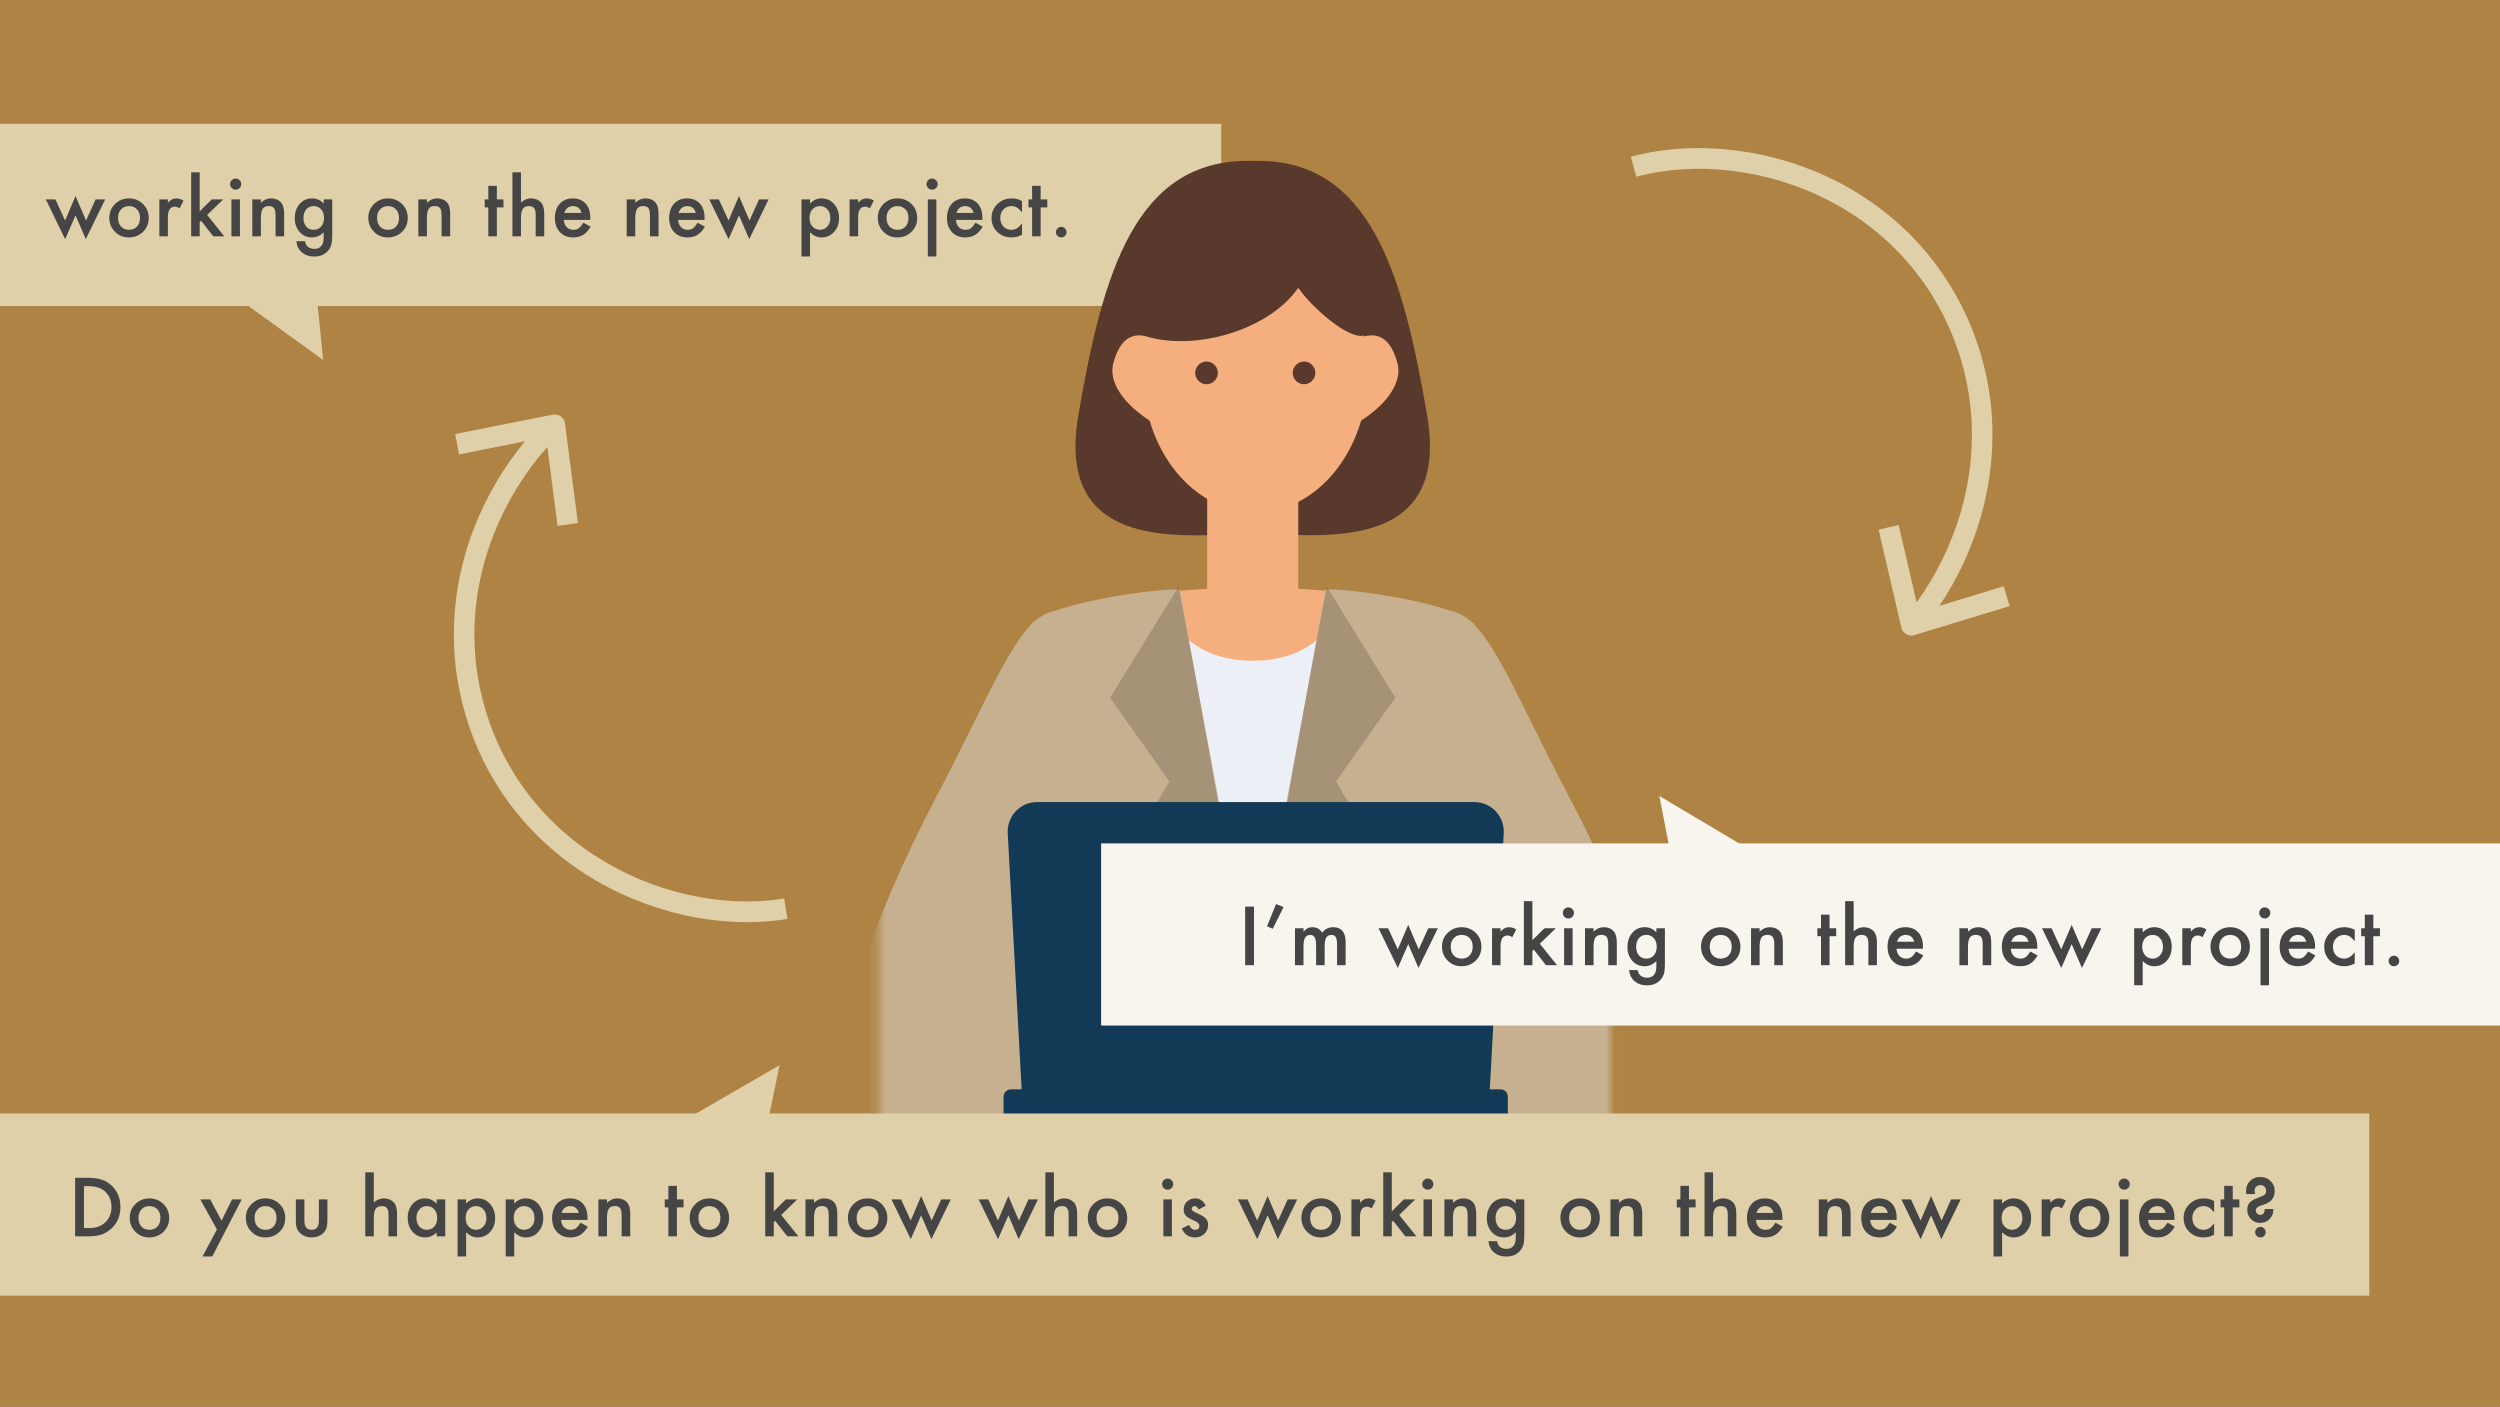 <svg width="295" height="166" viewBox="0 0 295 166" fill="none" xmlns="http://www.w3.org/2000/svg">
<rect x="0" y="0" width="295" height="166" fill="#808080" stroke="none"/>
<g clip-path="url(#clip0_826_2201)">
<g clip-path="url(#clip1_826_2201)">
<rect width="295" height="166.546" fill="#AE8344"/>
<g clip-path="url(#clip2_826_2201)">
<g clip-path="url(#clip3_826_2201)">
<g clip-path="url(#clip4_826_2201)">
<path d="M144.107 14.614H-11.417V36.108H144.107V14.614Z" fill="#DFD0A9"/>
<path d="M38.138 42.486L28.257 35.348L36.891 30.336L38.138 42.486Z" fill="#DFD0A9"/>
<mask id="mask0_826_2201" style="mask-type:luminance" maskUnits="userSpaceOnUse" x="103" y="13" width="88" height="133">
<path d="M190.058 13.565H103.655V145.304H190.058V13.565Z" fill="white"/>
</mask>
<g mask="url(#mask0_826_2201)">
<path d="M162.897 71.994H132.744V181.234H162.897V71.994Z" fill="#EDEFF6"/>
<path d="M168.393 48.952C165.524 32.248 161.682 18.715 148.04 18.984C148.04 18.984 147.894 18.984 147.821 18.984C147.748 18.984 147.675 18.984 147.602 18.984C133.936 18.74 130.118 32.273 127.248 48.976C124.379 65.63 140.282 63.07 147.821 62.972C155.359 63.045 171.263 65.63 168.393 48.976V48.952Z" fill="#58392B"/>
<path d="M161.414 44.001C161.414 53.096 155.457 60.46 148.136 60.46C140.817 60.46 134.859 53.096 134.859 44.001C134.859 34.906 140.817 27.542 148.136 27.542C155.457 27.542 161.414 34.906 161.414 44.001Z" fill="#F5AF7E"/>
<path d="M152.002 52.999C151.03 56.535 149.546 54.34 142.445 52.511C135.345 50.683 130.408 46.342 131.381 42.807C132.353 39.271 134.688 37.784 139.892 42.807C146.993 49.658 152.975 49.464 152.002 52.999Z" fill="#F5AF7E"/>
<path d="M144.27 52.999C145.243 56.535 146.727 54.34 153.827 52.511C160.928 50.683 165.864 46.342 164.892 42.807C163.919 39.271 161.584 37.784 156.381 42.807C149.28 49.658 143.298 49.464 144.27 52.999Z" fill="#F5AF7E"/>
<path d="M153.196 52.511H142.448V73.384H153.196V52.511Z" fill="#F5AF7E"/>
<path d="M137.731 69.8C137.731 75.043 142.254 77.969 147.824 77.969C153.392 77.969 157.915 75.043 157.915 69.8L147.92 69.117L137.731 69.8Z" fill="#F5AF7E"/>
<path d="M143.71 44.001C143.71 44.733 143.102 45.342 142.372 45.342C141.643 45.342 141.035 44.733 141.035 44.001C141.035 43.27 141.643 42.66 142.372 42.66C143.102 42.66 143.71 43.27 143.71 44.001Z" fill="#58392B"/>
<path d="M155.214 44.001C155.214 44.733 154.606 45.342 153.877 45.342C153.147 45.342 152.539 44.733 152.539 44.001C152.539 43.27 153.147 42.66 153.877 42.66C154.606 42.66 155.214 43.27 155.214 44.001Z" fill="#58392B"/>
<path d="M135.299 39.71C141.038 41.417 149.694 39.003 153.196 33.955C154.85 36.369 159.178 40.1 160.929 39.588C161.902 34.809 157.646 26.079 147.579 26.079C134.862 26.079 135.348 39.198 135.299 39.685V39.71Z" fill="#58392B"/>
<path d="M173.815 73.531C171.456 71.044 158.373 69.312 156.38 69.581C153.535 86.503 145.51 125.761 145.51 135.027C145.51 144.293 146.215 179.455 160.999 178.552C175.76 177.651 181.985 176.236 183.055 173.724C184.126 171.213 172.55 131.613 172.915 127.346C173.28 123.055 179.846 79.944 173.815 73.506V73.531Z" fill="#C6B090"/>
<g opacity="0.2">
<g style="mix-blend-mode:multiply">
<path d="M156.594 69.26L164.643 82.33L157.64 92.23L161.215 98.204C161.215 98.204 146.503 137.998 145.968 139.413C145.433 126.562 156.57 69.26 156.57 69.26H156.594Z" fill="#231815"/>
</g>
</g>
<path d="M121.829 73.531C124.188 71.044 137.27 69.312 139.264 69.581C142.11 86.503 150.135 125.761 150.135 135.027C150.135 144.293 149.429 179.455 134.644 178.552C119.883 177.651 113.658 176.236 112.588 173.724C111.519 171.213 123.093 131.613 122.728 127.346C122.364 123.055 115.799 79.944 121.829 73.506V73.531Z" fill="#C6B090"/>
<g opacity="0.2">
<g style="mix-blend-mode:multiply">
<path d="M139.042 69.262L130.992 82.332L137.995 92.231L134.421 98.206C134.421 98.206 149.133 138 149.668 139.415C150.203 126.564 139.065 69.262 139.065 69.262H139.042Z" fill="#231815"/>
</g>
</g>
<path d="M101.325 130.149C96.414 125.541 103.101 108.107 110.493 94.012C118.008 79.699 120.415 71.945 125.376 71.994C128.95 71.994 131.65 94.866 127.709 101.45C123.77 108.058 112.56 140.708 101.325 130.126V130.149Z" fill="#C6B090"/>
<path d="M101.592 124.542C104.51 113.593 126.079 115.617 133.691 116.129C133.91 119.25 134.712 124.907 135.637 127.297C112 133.417 98.212 137.148 101.568 124.542H101.592Z" fill="#C6B090"/>
<path d="M194.315 130.149C199.228 125.541 192.54 108.107 185.147 94.012C177.634 79.699 175.226 71.945 170.266 71.994C166.691 71.994 163.992 94.866 167.931 101.45C171.87 108.058 183.081 140.708 194.315 130.126V130.149Z" fill="#C6B090"/>
<path d="M194.049 124.542C191.131 113.593 169.561 115.617 161.95 116.129C161.731 119.25 160.928 124.907 160.005 127.297C183.641 133.417 197.429 137.148 194.073 124.542H194.049Z" fill="#C6B090"/>
<path d="M177.049 128.542H119.296C118.813 128.542 118.421 128.934 118.421 129.419V132.004C118.421 132.489 118.813 132.881 119.296 132.881H177.049C177.533 132.881 177.925 132.489 177.925 132.004V129.419C177.925 128.934 177.533 128.542 177.049 128.542Z" fill="#123955"/>
<path d="M172.31 132.881H124.065C122.241 132.881 120.709 131.443 120.612 129.614L118.91 98.305C118.812 96.33 120.369 94.647 122.363 94.647H173.988C175.958 94.647 177.538 96.306 177.441 98.305L175.738 129.614C175.642 131.443 174.134 132.881 172.286 132.881H172.31Z" fill="#123955"/>
</g>
<path d="M70.252 100.999C62.739 96.132 57.811 88.597 56.372 79.782C55.471 74.268 56.119 68.493 58.244 63.082C59.739 59.285 61.885 55.785 64.585 52.742L65.792 62.044L68.196 61.73L66.668 49.971C66.627 49.635 66.447 49.332 66.173 49.135C65.9 48.937 65.559 48.863 65.23 48.928L53.706 51.217L54.178 53.617L61.948 52.074C59.447 55.103 57.437 58.512 55.991 62.176C53.704 68 53.009 74.224 53.98 80.174C55.533 89.682 60.847 97.809 68.945 103.057C76.125 107.711 85.09 109.72 92.925 108.432L92.531 106.019C85.27 107.211 76.941 105.335 70.252 100.999Z" fill="#DFD0A9"/>
<path d="M215.743 23.631C223.7 27.726 229.35 34.733 231.655 43.361C233.097 48.758 233.024 54.569 231.445 60.165C230.332 64.092 228.544 67.788 226.159 71.085L224.037 61.95L221.676 62.501L224.361 74.05C224.435 74.381 224.644 74.665 224.936 74.832C225.227 75.002 225.573 75.043 225.895 74.945L237.135 71.519L236.428 69.178L228.849 71.488C231.037 68.225 232.7 64.632 233.776 60.842C235.476 54.819 235.551 48.557 233.995 42.732C231.509 33.426 225.417 25.869 216.84 21.454C209.234 17.538 200.115 16.432 192.445 18.493L193.076 20.856C200.184 18.946 208.658 19.983 215.743 23.631Z" fill="#DFD0A9"/>
<path d="M295.824 99.52H129.932V121.014H295.824V99.52Z" fill="#F8F5EE"/>
<path d="M195.804 93.924L206.278 100.151L198.123 105.914L195.804 93.924Z" fill="#F8F5EE"/>
<path d="M279.577 131.39H-3.822V152.884H279.577V131.39Z" fill="#DFD0A9"/>
<path d="M91.987 125.691L89.528 137.654L81.44 131.795L91.987 125.691Z" fill="#DFD0A9"/>
<path d="M147.973 106.981V113.891H146.93V106.981H147.973ZM150.569 106.681L151.464 107.03L150.188 109.59L149.508 109.308L150.569 106.681ZM152.806 109.532H153.813V109.935C154.007 109.732 154.173 109.595 154.31 109.523C154.456 109.448 154.64 109.411 154.86 109.411C155.353 109.411 155.742 109.626 156.029 110.056C156.345 109.626 156.773 109.411 157.313 109.411C158.295 109.411 158.785 110.006 158.785 111.197V113.891H157.774V111.47C157.774 111.052 157.723 110.757 157.622 110.584C157.517 110.408 157.346 110.32 157.107 110.32C156.83 110.32 156.627 110.424 156.498 110.633C156.373 110.842 156.31 111.177 156.31 111.64V113.891H155.299V111.483C155.299 110.708 155.075 110.32 154.628 110.32C154.344 110.32 154.137 110.426 154.006 110.637C153.877 110.849 153.813 111.183 153.813 111.64V113.891H152.806V109.532ZM163.798 109.532L164.939 112.02L166.17 109.134L167.409 112.02L168.537 109.532H169.665L167.383 114.218L166.17 111.412L164.943 114.218L162.665 109.532H163.798ZM170.157 111.68C170.157 111.051 170.382 110.515 170.833 110.074C171.284 109.632 171.832 109.411 172.48 109.411C173.13 109.411 173.682 109.633 174.136 110.078C174.583 110.523 174.807 111.069 174.807 111.716C174.807 112.369 174.582 112.917 174.131 113.359C173.678 113.797 173.121 114.016 172.462 114.016C171.809 114.016 171.261 113.793 170.82 113.345C170.378 112.904 170.157 112.349 170.157 111.68ZM171.187 111.698C171.187 112.134 171.303 112.478 171.536 112.732C171.774 112.989 172.089 113.117 172.48 113.117C172.874 113.117 173.189 112.99 173.424 112.736C173.66 112.483 173.778 112.144 173.778 111.72C173.778 111.297 173.66 110.958 173.424 110.705C173.186 110.448 172.871 110.32 172.48 110.32C172.095 110.32 171.783 110.448 171.545 110.705C171.306 110.961 171.187 111.292 171.187 111.698ZM176.06 109.532H177.067V109.921C177.252 109.727 177.416 109.595 177.559 109.523C177.706 109.448 177.879 109.411 178.079 109.411C178.344 109.411 178.622 109.498 178.911 109.671L178.45 110.593C178.259 110.455 178.073 110.387 177.891 110.387C177.342 110.387 177.067 110.802 177.067 111.631V113.891H176.06V109.532ZM180.822 106.332V110.942L182.241 109.532H183.592L181.699 111.362L183.731 113.891H182.424L180.983 112.052L180.822 112.213V113.891H179.815V106.332H180.822ZM185.57 109.532V113.891H184.563V109.532H185.57ZM184.411 107.719C184.411 107.543 184.475 107.391 184.604 107.263C184.732 107.135 184.886 107.07 185.065 107.07C185.247 107.07 185.402 107.135 185.53 107.263C185.658 107.388 185.722 107.542 185.722 107.724C185.722 107.906 185.658 108.061 185.53 108.189C185.405 108.318 185.251 108.382 185.069 108.382C184.887 108.382 184.732 108.318 184.604 108.189C184.475 108.061 184.411 107.904 184.411 107.719ZM187.029 109.532H188.041V109.935C188.393 109.586 188.789 109.411 189.231 109.411C189.738 109.411 190.134 109.571 190.417 109.89C190.662 110.162 190.784 110.605 190.784 111.219V113.891H189.773V111.456C189.773 111.027 189.713 110.73 189.594 110.566C189.477 110.399 189.265 110.315 188.958 110.315C188.624 110.315 188.387 110.426 188.246 110.646C188.109 110.864 188.041 111.245 188.041 111.788V113.891H187.029V109.532ZM196.459 113.788C196.459 113.994 196.451 114.175 196.436 114.33C196.425 114.488 196.407 114.627 196.383 114.746C196.311 115.074 196.171 115.356 195.962 115.592C195.568 116.045 195.027 116.272 194.337 116.272C193.756 116.272 193.277 116.115 192.901 115.802C192.513 115.48 192.289 115.034 192.229 114.464H193.241C193.28 114.679 193.344 114.844 193.433 114.961C193.642 115.232 193.947 115.368 194.346 115.368C195.083 115.368 195.452 114.916 195.452 114.012V113.403C195.052 113.812 194.591 114.016 194.069 114.016C193.475 114.016 192.989 113.802 192.61 113.372C192.228 112.936 192.037 112.392 192.037 111.738C192.037 111.103 192.215 110.563 192.57 110.118C192.952 109.647 193.456 109.411 194.082 109.411C194.631 109.411 195.088 109.616 195.452 110.024V109.532H196.459V113.788ZM195.492 111.72C195.492 111.297 195.379 110.958 195.152 110.705C194.922 110.445 194.628 110.315 194.27 110.315C193.888 110.315 193.587 110.457 193.366 110.74C193.166 110.994 193.066 111.322 193.066 111.725C193.066 112.122 193.166 112.447 193.366 112.701C193.584 112.978 193.885 113.117 194.27 113.117C194.655 113.117 194.96 112.977 195.183 112.696C195.389 112.443 195.492 112.117 195.492 111.72ZM200.719 111.68C200.719 111.051 200.944 110.515 201.395 110.074C201.846 109.632 202.395 109.411 203.042 109.411C203.692 109.411 204.244 109.633 204.698 110.078C205.145 110.523 205.369 111.069 205.369 111.716C205.369 112.369 205.144 112.917 204.693 113.359C204.24 113.797 203.683 114.016 203.024 114.016C202.371 114.016 201.823 113.793 201.382 113.345C200.94 112.904 200.719 112.349 200.719 111.68ZM201.749 111.698C201.749 112.134 201.865 112.478 202.098 112.732C202.336 112.989 202.651 113.117 203.042 113.117C203.436 113.117 203.751 112.99 203.986 112.736C204.222 112.483 204.34 112.144 204.34 111.72C204.34 111.297 204.222 110.958 203.986 110.705C203.748 110.448 203.433 110.32 203.042 110.32C202.657 110.32 202.345 110.448 202.107 110.705C201.868 110.961 201.749 111.292 201.749 111.698ZM206.622 109.532H207.634V109.935C207.986 109.586 208.383 109.411 208.824 109.411C209.331 109.411 209.727 109.571 210.01 109.89C210.255 110.162 210.377 110.605 210.377 111.219V113.891H209.366V111.456C209.366 111.027 209.306 110.73 209.187 110.566C209.07 110.399 208.858 110.315 208.551 110.315C208.217 110.315 207.98 110.426 207.84 110.646C207.702 110.864 207.634 111.245 207.634 111.788V113.891H206.622V109.532ZM215.886 110.472V113.891H214.879V110.472H214.45V109.532H214.879V107.934H215.886V109.532H216.669V110.472H215.886ZM217.725 106.332H218.732V109.894C219.09 109.572 219.486 109.411 219.918 109.411C220.411 109.411 220.805 109.571 221.1 109.89C221.351 110.167 221.476 110.611 221.476 111.219V113.891H220.469V111.313C220.469 110.964 220.406 110.712 220.281 110.557C220.159 110.399 219.96 110.32 219.686 110.32C219.334 110.32 219.086 110.429 218.943 110.646C218.803 110.867 218.732 111.246 218.732 111.783V113.891H217.725V106.332ZM226.909 111.949H223.785C223.812 112.307 223.928 112.592 224.134 112.804C224.34 113.012 224.604 113.117 224.926 113.117C225.177 113.117 225.384 113.057 225.548 112.938C225.71 112.818 225.893 112.598 226.099 112.275L226.949 112.75C226.818 112.974 226.679 113.166 226.533 113.327C226.387 113.485 226.23 113.617 226.063 113.721C225.896 113.822 225.716 113.897 225.522 113.945C225.328 113.993 225.117 114.016 224.891 114.016C224.24 114.016 223.718 113.808 223.324 113.39C222.93 112.969 222.733 112.411 222.733 111.716C222.733 111.027 222.924 110.469 223.306 110.042C223.691 109.621 224.201 109.411 224.837 109.411C225.478 109.411 225.986 109.616 226.358 110.024C226.728 110.43 226.913 110.992 226.913 111.712L226.909 111.949ZM225.875 111.125C225.735 110.588 225.396 110.32 224.859 110.32C224.737 110.32 224.622 110.339 224.515 110.378C224.407 110.414 224.309 110.467 224.219 110.539C224.133 110.608 224.058 110.691 223.995 110.79C223.933 110.888 223.885 111 223.852 111.125H225.875ZM231.21 109.532H232.221V109.935C232.573 109.586 232.97 109.411 233.412 109.411C233.919 109.411 234.314 109.571 234.598 109.89C234.842 110.162 234.965 110.605 234.965 111.219V113.891H233.953V111.456C233.953 111.027 233.893 110.73 233.774 110.566C233.658 110.399 233.446 110.315 233.139 110.315C232.804 110.315 232.567 110.426 232.427 110.646C232.29 110.864 232.221 111.245 232.221 111.788V113.891H231.21V109.532ZM240.393 111.949H237.269C237.296 112.307 237.412 112.592 237.618 112.804C237.824 113.012 238.088 113.117 238.41 113.117C238.661 113.117 238.868 113.057 239.033 112.938C239.194 112.818 239.377 112.598 239.583 112.275L240.433 112.75C240.302 112.974 240.163 113.166 240.017 113.327C239.871 113.485 239.714 113.617 239.547 113.721C239.38 113.822 239.2 113.897 239.006 113.945C238.812 113.993 238.601 114.016 238.375 114.016C237.724 114.016 237.202 113.808 236.808 113.39C236.414 112.969 236.217 112.411 236.217 111.716C236.217 111.027 236.408 110.469 236.79 110.042C237.175 109.621 237.685 109.411 238.321 109.411C238.962 109.411 239.47 109.616 239.843 110.024C240.213 110.43 240.398 110.992 240.398 111.712L240.393 111.949ZM239.359 111.125C239.219 110.588 238.88 110.32 238.343 110.32C238.221 110.32 238.106 110.339 237.999 110.378C237.891 110.414 237.793 110.467 237.703 110.539C237.617 110.608 237.542 110.691 237.48 110.79C237.417 110.888 237.369 111 237.336 111.125H239.359ZM242.085 109.532L243.226 112.02L244.457 109.134L245.696 112.02L246.824 109.532H247.952L245.67 114.218L244.457 111.412L243.23 114.218L240.952 109.532H242.085ZM252.839 116.263H251.832V109.532H252.839V110.006C253.236 109.61 253.686 109.411 254.191 109.411C254.79 109.411 255.284 109.632 255.672 110.074C256.066 110.512 256.263 111.066 256.263 111.734C256.263 112.387 256.067 112.932 255.676 113.367C255.289 113.8 254.799 114.016 254.209 114.016C253.698 114.016 253.242 113.812 252.839 113.403V116.263ZM255.233 111.738C255.233 111.321 255.12 110.981 254.893 110.718C254.664 110.452 254.374 110.32 254.025 110.32C253.655 110.32 253.355 110.448 253.125 110.705C252.896 110.961 252.781 111.298 252.781 111.716C252.781 112.125 252.896 112.462 253.125 112.727C253.352 112.987 253.651 113.117 254.021 113.117C254.37 113.117 254.658 112.986 254.884 112.723C255.117 112.46 255.233 112.132 255.233 111.738ZM257.511 109.532H258.518V109.921C258.703 109.727 258.867 109.595 259.011 109.523C259.157 109.448 259.33 109.411 259.53 109.411C259.795 109.411 260.073 109.498 260.362 109.671L259.901 110.593C259.71 110.455 259.524 110.387 259.342 110.387C258.793 110.387 258.518 110.802 258.518 111.631V113.891H257.511V109.532ZM260.836 111.68C260.836 111.051 261.062 110.515 261.512 110.074C261.963 109.632 262.512 109.411 263.159 109.411C263.81 109.411 264.362 109.633 264.815 110.078C265.263 110.523 265.486 111.069 265.486 111.716C265.486 112.369 265.261 112.917 264.811 113.359C264.357 113.797 263.801 114.016 263.141 114.016C262.488 114.016 261.94 113.793 261.499 113.345C261.057 112.904 260.836 112.349 260.836 111.68ZM261.866 111.698C261.866 112.134 261.982 112.478 262.215 112.732C262.454 112.989 262.768 113.117 263.159 113.117C263.553 113.117 263.868 112.99 264.104 112.736C264.339 112.483 264.457 112.144 264.457 111.72C264.457 111.297 264.339 110.958 264.104 110.705C263.865 110.448 263.55 110.32 263.159 110.32C262.774 110.32 262.462 110.448 262.224 110.705C261.985 110.961 261.866 111.292 261.866 111.698ZM267.746 109.532V116.263H266.739V109.532H267.746ZM266.587 107.719C266.587 107.543 266.651 107.391 266.78 107.263C266.908 107.135 267.062 107.07 267.241 107.07C267.423 107.07 267.578 107.135 267.706 107.263C267.834 107.388 267.899 107.542 267.899 107.724C267.899 107.906 267.834 108.061 267.706 108.189C267.581 108.318 267.427 108.382 267.245 108.382C267.063 108.382 266.908 108.318 266.78 108.189C266.651 108.061 266.587 107.904 266.587 107.719ZM273.175 111.949H270.051C270.078 112.307 270.194 112.592 270.4 112.804C270.606 113.012 270.87 113.117 271.192 113.117C271.443 113.117 271.65 113.057 271.814 112.938C271.976 112.818 272.159 112.598 272.365 112.275L273.215 112.75C273.084 112.974 272.945 113.166 272.799 113.327C272.653 113.485 272.496 113.617 272.329 113.721C272.162 113.822 271.982 113.897 271.788 113.945C271.594 113.993 271.383 114.016 271.157 114.016C270.506 114.016 269.984 113.808 269.59 113.39C269.196 112.969 268.999 112.411 268.999 111.716C268.999 111.027 269.19 110.469 269.572 110.042C269.957 109.621 270.467 109.411 271.103 109.411C271.744 109.411 272.252 109.616 272.625 110.024C272.995 110.43 273.179 110.992 273.179 111.712L273.175 111.949ZM272.141 111.125C272.001 110.588 271.662 110.32 271.125 110.32C271.003 110.32 270.888 110.339 270.781 110.378C270.673 110.414 270.575 110.467 270.485 110.539C270.399 110.608 270.324 110.691 270.261 110.79C270.199 110.888 270.151 111 270.118 111.125H272.141ZM277.856 109.72V111.058C277.626 110.778 277.421 110.585 277.239 110.481C277.06 110.373 276.849 110.32 276.608 110.32C276.229 110.32 275.914 110.452 275.663 110.718C275.413 110.984 275.287 111.316 275.287 111.716C275.287 112.125 275.408 112.46 275.65 112.723C275.894 112.986 276.206 113.117 276.585 113.117C276.827 113.117 277.04 113.065 277.225 112.96C277.404 112.859 277.615 112.662 277.856 112.369V113.699C277.447 113.911 277.039 114.016 276.63 114.016C275.956 114.016 275.392 113.799 274.938 113.363C274.485 112.924 274.258 112.38 274.258 111.729C274.258 111.079 274.488 110.53 274.947 110.082C275.407 109.635 275.971 109.411 276.639 109.411C277.069 109.411 277.474 109.514 277.856 109.72ZM280.054 110.472V113.891H279.047V110.472H278.617V109.532H279.047V107.934H280.054V109.532H280.837V110.472H280.054ZM281.861 113.39C281.861 113.223 281.923 113.078 282.045 112.956C282.167 112.833 282.313 112.772 282.484 112.772C282.654 112.772 282.8 112.833 282.922 112.956C283.044 113.078 283.106 113.224 283.106 113.394C283.106 113.567 283.044 113.715 282.922 113.837C282.803 113.957 282.657 114.016 282.484 114.016C282.308 114.016 282.16 113.957 282.04 113.837C281.921 113.718 281.861 113.569 281.861 113.39Z" fill="#454545"/>
<path d="M6.541 23.532L7.682 26.02L8.913 23.134L10.152 26.02L11.28 23.532H12.408L10.126 28.218L8.913 25.412L7.686 28.218L5.408 23.532H6.541ZM12.9 25.68C12.9 25.051 13.126 24.515 13.576 24.073C14.027 23.632 14.575 23.411 15.223 23.411C15.873 23.411 16.425 23.633 16.879 24.078C17.326 24.523 17.55 25.069 17.55 25.716C17.55 26.369 17.325 26.917 16.875 27.358C16.421 27.797 15.864 28.016 15.205 28.016C14.552 28.016 14.004 27.793 13.563 27.345C13.121 26.904 12.9 26.349 12.9 25.68ZM13.93 25.698C13.93 26.134 14.046 26.478 14.279 26.732C14.517 26.989 14.832 27.117 15.223 27.117C15.617 27.117 15.932 26.99 16.167 26.736C16.403 26.483 16.521 26.144 16.521 25.721C16.521 25.297 16.403 24.958 16.167 24.704C15.929 24.448 15.614 24.32 15.223 24.32C14.838 24.32 14.526 24.448 14.288 24.704C14.049 24.961 13.93 25.292 13.93 25.698ZM18.803 23.532H19.81V23.921C19.995 23.727 20.159 23.595 20.302 23.523C20.449 23.448 20.622 23.411 20.822 23.411C21.087 23.411 21.365 23.498 21.654 23.671L21.193 24.593C21.002 24.455 20.816 24.387 20.634 24.387C20.085 24.387 19.81 24.802 19.81 25.631V27.891H18.803V23.532ZM23.565 20.332V24.942L24.984 23.532H26.335L24.442 25.362L26.474 27.891H25.167L23.726 26.052L23.565 26.213V27.891H22.558V20.332H23.565ZM28.313 23.532V27.891H27.306V23.532H28.313ZM27.154 21.719C27.154 21.543 27.218 21.391 27.347 21.263C27.475 21.135 27.629 21.07 27.808 21.07C27.99 21.07 28.145 21.135 28.273 21.263C28.401 21.388 28.465 21.542 28.465 21.724C28.465 21.906 28.401 22.061 28.273 22.189C28.148 22.318 27.994 22.382 27.812 22.382C27.63 22.382 27.475 22.318 27.347 22.189C27.218 22.061 27.154 21.904 27.154 21.719ZM29.772 23.532H30.784V23.935C31.136 23.586 31.532 23.411 31.974 23.411C32.481 23.411 32.877 23.571 33.16 23.89C33.405 24.162 33.527 24.605 33.527 25.219V27.891H32.516V25.456C32.516 25.027 32.456 24.73 32.337 24.566C32.22 24.399 32.008 24.315 31.701 24.315C31.367 24.315 31.13 24.426 30.989 24.646C30.852 24.864 30.784 25.245 30.784 25.788V27.891H29.772V23.532ZM39.202 27.788C39.202 27.994 39.194 28.175 39.179 28.33C39.168 28.488 39.15 28.627 39.126 28.746C39.054 29.074 38.914 29.356 38.705 29.592C38.311 30.045 37.77 30.272 37.081 30.272C36.499 30.272 36.02 30.115 35.644 29.802C35.256 29.48 35.032 29.034 34.972 28.464H35.984C36.023 28.679 36.087 28.844 36.176 28.961C36.385 29.232 36.69 29.368 37.089 29.368C37.826 29.368 38.195 28.916 38.195 28.012V27.403C37.795 27.812 37.334 28.016 36.812 28.016C36.218 28.016 35.732 27.802 35.353 27.372C34.971 26.936 34.78 26.392 34.78 25.738C34.78 25.103 34.958 24.563 35.313 24.118C35.695 23.647 36.199 23.411 36.825 23.411C37.374 23.411 37.831 23.616 38.195 24.024V23.532H39.202V27.788ZM38.235 25.721C38.235 25.297 38.122 24.958 37.895 24.704C37.665 24.445 37.371 24.315 37.013 24.315C36.632 24.315 36.33 24.457 36.109 24.74C35.909 24.994 35.809 25.322 35.809 25.725C35.809 26.122 35.909 26.447 36.109 26.701C36.327 26.978 36.629 27.117 37.013 27.117C37.398 27.117 37.703 26.977 37.926 26.696C38.132 26.442 38.235 26.117 38.235 25.721ZM43.462 25.68C43.462 25.051 43.688 24.515 44.138 24.073C44.589 23.632 45.138 23.411 45.785 23.411C46.435 23.411 46.987 23.633 47.441 24.078C47.889 24.523 48.112 25.069 48.112 25.716C48.112 26.369 47.887 26.917 47.437 27.358C46.983 27.797 46.426 28.016 45.767 28.016C45.114 28.016 44.566 27.793 44.125 27.345C43.683 26.904 43.462 26.349 43.462 25.68ZM44.492 25.698C44.492 26.134 44.608 26.478 44.841 26.732C45.079 26.989 45.394 27.117 45.785 27.117C46.179 27.117 46.494 26.99 46.729 26.736C46.965 26.483 47.083 26.144 47.083 25.721C47.083 25.297 46.965 24.958 46.729 24.704C46.491 24.448 46.176 24.32 45.785 24.32C45.4 24.32 45.088 24.448 44.85 24.704C44.611 24.961 44.492 25.292 44.492 25.698ZM49.365 23.532H50.377V23.935C50.729 23.586 51.126 23.411 51.567 23.411C52.074 23.411 52.47 23.571 52.753 23.89C52.998 24.162 53.12 24.605 53.12 25.219V27.891H52.109V25.456C52.109 25.027 52.049 24.73 51.93 24.566C51.813 24.399 51.602 24.315 51.294 24.315C50.96 24.315 50.723 24.426 50.583 24.646C50.445 24.864 50.377 25.245 50.377 25.788V27.891H49.365V23.532ZM58.629 24.472V27.891H57.622V24.472H57.193V23.532H57.622V21.934H58.629V23.532H59.412V24.472H58.629ZM60.468 20.332H61.475V23.895C61.834 23.572 62.229 23.411 62.661 23.411C63.154 23.411 63.548 23.571 63.843 23.89C64.094 24.168 64.219 24.611 64.219 25.219V27.891H63.212V25.313C63.212 24.964 63.149 24.712 63.024 24.557C62.902 24.399 62.703 24.32 62.429 24.32C62.077 24.32 61.829 24.429 61.686 24.646C61.546 24.867 61.475 25.246 61.475 25.783V27.891H60.468V20.332ZM69.652 25.949H66.528C66.555 26.307 66.671 26.592 66.877 26.804C67.083 27.012 67.347 27.117 67.669 27.117C67.92 27.117 68.127 27.057 68.291 26.938C68.453 26.819 68.636 26.598 68.842 26.276L69.692 26.75C69.561 26.974 69.422 27.166 69.276 27.327C69.13 27.485 68.973 27.617 68.806 27.721C68.639 27.823 68.459 27.897 68.265 27.945C68.071 27.993 67.86 28.016 67.634 28.016C66.983 28.016 66.461 27.808 66.067 27.39C65.673 26.969 65.476 26.411 65.476 25.716C65.476 25.027 65.667 24.469 66.049 24.042C66.434 23.622 66.944 23.411 67.58 23.411C68.221 23.411 68.729 23.616 69.102 24.024C69.472 24.43 69.656 24.992 69.656 25.712L69.652 25.949ZM68.618 25.125C68.478 24.588 68.139 24.32 67.602 24.32C67.48 24.32 67.365 24.339 67.258 24.378C67.15 24.414 67.052 24.467 66.962 24.539C66.876 24.608 66.801 24.691 66.739 24.79C66.676 24.888 66.628 25 66.595 25.125H68.618ZM73.953 23.532H74.964V23.935C75.316 23.586 75.713 23.411 76.155 23.411C76.662 23.411 77.057 23.571 77.341 23.89C77.585 24.162 77.708 24.605 77.708 25.219V27.891H76.696V25.456C76.696 25.027 76.636 24.73 76.517 24.566C76.401 24.399 76.189 24.315 75.882 24.315C75.547 24.315 75.31 24.426 75.17 24.646C75.033 24.864 74.964 25.245 74.964 25.788V27.891H73.953V23.532ZM83.136 25.949H80.012C80.039 26.307 80.156 26.592 80.361 26.804C80.567 27.012 80.831 27.117 81.153 27.117C81.404 27.117 81.612 27.057 81.776 26.938C81.937 26.819 82.12 26.598 82.326 26.276L83.177 26.75C83.045 26.974 82.906 27.166 82.76 27.327C82.614 27.485 82.457 27.617 82.29 27.721C82.123 27.823 81.943 27.897 81.749 27.945C81.555 27.993 81.344 28.016 81.118 28.016C80.467 28.016 79.945 27.808 79.551 27.39C79.157 26.969 78.96 26.411 78.96 25.716C78.96 25.027 79.151 24.469 79.533 24.042C79.918 23.622 80.428 23.411 81.064 23.411C81.706 23.411 82.213 23.616 82.586 24.024C82.956 24.43 83.141 24.992 83.141 25.712L83.136 25.949ZM82.102 25.125C81.962 24.588 81.624 24.32 81.086 24.32C80.964 24.32 80.849 24.339 80.742 24.378C80.634 24.414 80.536 24.467 80.446 24.539C80.36 24.608 80.285 24.691 80.223 24.79C80.16 24.888 80.112 25 80.079 25.125H82.102ZM84.828 23.532L85.969 26.02L87.2 23.134L88.439 26.02L89.567 23.532H90.695L88.413 28.218L87.2 25.412L85.974 28.218L83.695 23.532H84.828ZM95.582 30.263H94.575V23.532H95.582V24.006C95.979 23.61 96.429 23.411 96.934 23.411C97.533 23.411 98.027 23.632 98.415 24.073C98.809 24.512 99.006 25.066 99.006 25.734C99.006 26.387 98.81 26.932 98.419 27.367C98.032 27.8 97.542 28.016 96.952 28.016C96.441 28.016 95.985 27.812 95.582 27.403V30.263ZM97.977 25.738C97.977 25.321 97.863 24.98 97.636 24.718C97.407 24.452 97.117 24.32 96.768 24.32C96.398 24.32 96.098 24.448 95.868 24.704C95.639 24.961 95.524 25.298 95.524 25.716C95.524 26.125 95.639 26.462 95.868 26.727C96.095 26.987 96.394 27.117 96.764 27.117C97.113 27.117 97.401 26.986 97.627 26.723C97.86 26.46 97.977 26.132 97.977 25.738ZM100.254 23.532H101.261V23.921C101.446 23.727 101.61 23.595 101.754 23.523C101.9 23.448 102.073 23.411 102.273 23.411C102.538 23.411 102.816 23.498 103.105 23.671L102.644 24.593C102.453 24.455 102.267 24.387 102.085 24.387C101.536 24.387 101.261 24.802 101.261 25.631V27.891H100.254V23.532ZM103.579 25.68C103.579 25.051 103.805 24.515 104.255 24.073C104.706 23.632 105.255 23.411 105.902 23.411C106.553 23.411 107.105 23.633 107.558 24.078C108.006 24.523 108.229 25.069 108.229 25.716C108.229 26.369 108.004 26.917 107.554 27.358C107.1 27.797 106.544 28.016 105.884 28.016C105.231 28.016 104.683 27.793 104.242 27.345C103.8 26.904 103.579 26.349 103.579 25.68ZM104.609 25.698C104.609 26.134 104.725 26.478 104.958 26.732C105.197 26.989 105.511 27.117 105.902 27.117C106.296 27.117 106.611 26.99 106.847 26.736C107.082 26.483 107.2 26.144 107.2 25.721C107.2 25.297 107.082 24.958 106.847 24.704C106.608 24.448 106.293 24.32 105.902 24.32C105.517 24.32 105.206 24.448 104.967 24.704C104.728 24.961 104.609 25.292 104.609 25.698ZM110.489 23.532V30.263H109.482V23.532H110.489ZM109.33 21.719C109.33 21.543 109.394 21.391 109.523 21.263C109.651 21.135 109.805 21.07 109.984 21.07C110.166 21.07 110.321 21.135 110.449 21.263C110.577 21.388 110.642 21.542 110.642 21.724C110.642 21.906 110.577 22.061 110.449 22.189C110.324 22.318 110.17 22.382 109.988 22.382C109.806 22.382 109.651 22.318 109.523 22.189C109.394 22.061 109.33 21.904 109.33 21.719ZM115.918 25.949H112.794C112.821 26.307 112.937 26.592 113.143 26.804C113.349 27.012 113.613 27.117 113.935 27.117C114.186 27.117 114.393 27.057 114.558 26.938C114.719 26.819 114.902 26.598 115.108 26.276L115.958 26.75C115.827 26.974 115.688 27.166 115.542 27.327C115.396 27.485 115.239 27.617 115.072 27.721C114.905 27.823 114.725 27.897 114.531 27.945C114.337 27.993 114.126 28.016 113.9 28.016C113.249 28.016 112.727 27.808 112.333 27.39C111.939 26.969 111.742 26.411 111.742 25.716C111.742 25.027 111.933 24.469 112.315 24.042C112.7 23.622 113.21 23.411 113.846 23.411C114.487 23.411 114.995 23.616 115.368 24.024C115.738 24.43 115.923 24.992 115.923 25.712L115.918 25.949ZM114.884 25.125C114.744 24.588 114.405 24.32 113.868 24.32C113.746 24.32 113.631 24.339 113.524 24.378C113.416 24.414 113.318 24.467 113.228 24.539C113.142 24.608 113.067 24.691 113.005 24.79C112.942 24.888 112.894 25 112.861 25.125H114.884ZM120.599 23.72V25.058C120.37 24.778 120.164 24.585 119.982 24.481C119.803 24.373 119.592 24.32 119.351 24.32C118.972 24.32 118.657 24.452 118.406 24.718C118.156 24.983 118.03 25.316 118.03 25.716C118.03 26.125 118.151 26.46 118.393 26.723C118.637 26.986 118.949 27.117 119.328 27.117C119.57 27.117 119.783 27.065 119.968 26.96C120.147 26.859 120.358 26.662 120.599 26.369V27.699C120.191 27.91 119.782 28.016 119.373 28.016C118.699 28.016 118.135 27.799 117.681 27.363C117.228 26.924 117.001 26.38 117.001 25.729C117.001 25.079 117.231 24.53 117.69 24.082C118.15 23.635 118.714 23.411 119.382 23.411C119.812 23.411 120.217 23.514 120.599 23.72ZM122.797 24.472V27.891H121.79V24.472H121.36V23.532H121.79V21.934H122.797V23.532H123.58V24.472H122.797ZM124.604 27.39C124.604 27.223 124.666 27.078 124.788 26.956C124.91 26.833 125.057 26.772 125.227 26.772C125.397 26.772 125.543 26.833 125.665 26.956C125.788 27.078 125.849 27.224 125.849 27.394C125.849 27.567 125.788 27.715 125.665 27.837C125.546 27.957 125.4 28.016 125.227 28.016C125.051 28.016 124.903 27.957 124.784 27.837C124.664 27.718 124.604 27.569 124.604 27.39Z" fill="#454545"/>
<path d="M8.865 145.891V138.981H10.315C11.01 138.981 11.559 139.05 11.962 139.187C12.395 139.321 12.787 139.549 13.139 139.872C13.852 140.522 14.209 141.377 14.209 142.436C14.209 143.498 13.837 144.358 13.094 145.014C12.721 145.342 12.331 145.57 11.922 145.699C11.54 145.827 10.998 145.891 10.297 145.891H8.865ZM9.908 144.911H10.378C10.846 144.911 11.236 144.862 11.546 144.763C11.856 144.659 12.137 144.493 12.387 144.267C12.9 143.798 13.157 143.188 13.157 142.436C13.157 141.678 12.903 141.064 12.396 140.592C11.94 140.171 11.267 139.961 10.378 139.961H9.908V144.911ZM15.31 143.68C15.31 143.051 15.535 142.515 15.985 142.074C16.436 141.632 16.985 141.411 17.632 141.411C18.283 141.411 18.835 141.633 19.288 142.078C19.736 142.523 19.96 143.069 19.96 143.716C19.96 144.369 19.734 144.917 19.284 145.359C18.83 145.797 18.274 146.016 17.614 146.016C16.961 146.016 16.413 145.793 15.972 145.345C15.53 144.904 15.31 144.349 15.31 143.68ZM16.339 143.698C16.339 144.134 16.455 144.478 16.688 144.732C16.927 144.989 17.241 145.117 17.632 145.117C18.026 145.117 18.341 144.99 18.577 144.736C18.812 144.483 18.93 144.144 18.93 143.72C18.93 143.297 18.812 142.958 18.577 142.705C18.338 142.448 18.023 142.32 17.632 142.32C17.247 142.32 16.936 142.448 16.697 142.705C16.458 142.961 16.339 143.292 16.339 143.698ZM25.598 145.081L23.638 141.532H24.806L26.14 144.038L27.384 141.532H28.521L25.048 148.263H23.898L25.598 145.081ZM29.009 143.68C29.009 143.051 29.234 142.515 29.684 142.074C30.135 141.632 30.684 141.411 31.331 141.411C31.982 141.411 32.534 141.633 32.987 142.078C33.435 142.523 33.659 143.069 33.659 143.716C33.659 144.369 33.433 144.917 32.983 145.359C32.529 145.797 31.973 146.016 31.314 146.016C30.66 146.016 30.113 145.793 29.671 145.345C29.229 144.904 29.009 144.349 29.009 143.68ZM30.038 143.698C30.038 144.134 30.154 144.478 30.387 144.732C30.626 144.989 30.941 145.117 31.331 145.117C31.725 145.117 32.04 144.99 32.276 144.736C32.511 144.483 32.629 144.144 32.629 143.72C32.629 143.297 32.511 142.958 32.276 142.705C32.037 142.448 31.722 142.32 31.331 142.32C30.947 142.32 30.635 142.448 30.396 142.705C30.157 142.961 30.038 143.292 30.038 143.698ZM35.919 141.532V144.034C35.919 144.756 36.203 145.117 36.773 145.117C37.343 145.117 37.628 144.756 37.628 144.034V141.532H38.635V144.056C38.635 144.405 38.592 144.707 38.505 144.96C38.422 145.187 38.277 145.391 38.071 145.573C37.731 145.869 37.299 146.016 36.773 146.016C36.251 146.016 35.82 145.869 35.48 145.573C35.271 145.391 35.123 145.187 35.037 144.96C34.953 144.757 34.912 144.456 34.912 144.056V141.532H35.919ZM43.101 138.332H44.108V141.894C44.467 141.572 44.862 141.411 45.294 141.411C45.787 141.411 46.181 141.571 46.476 141.89C46.727 142.167 46.852 142.611 46.852 143.219V145.891H45.845V143.313C45.845 142.964 45.782 142.712 45.657 142.557C45.535 142.399 45.336 142.32 45.062 142.32C44.71 142.32 44.462 142.429 44.319 142.646C44.178 142.867 44.108 143.246 44.108 143.783V145.891H43.101V138.332ZM51.529 141.532H52.54V145.891H51.529V145.435C51.114 145.822 50.668 146.016 50.191 146.016C49.588 146.016 49.09 145.799 48.696 145.363C48.305 144.918 48.109 144.363 48.109 143.698C48.109 143.045 48.305 142.5 48.696 142.065C49.087 141.629 49.576 141.411 50.164 141.411C50.671 141.411 51.126 141.62 51.529 142.038V141.532ZM49.139 143.698C49.139 144.116 49.251 144.456 49.474 144.719C49.704 144.984 49.993 145.117 50.343 145.117C50.716 145.117 51.017 144.989 51.247 144.732C51.476 144.466 51.591 144.129 51.591 143.72C51.591 143.312 51.476 142.975 51.247 142.709C51.017 142.449 50.719 142.32 50.352 142.32C50.005 142.32 49.716 142.451 49.483 142.714C49.254 142.979 49.139 143.307 49.139 143.698ZM55.002 148.263H53.995V141.532H55.002V142.006C55.398 141.61 55.849 141.411 56.353 141.411C56.953 141.411 57.447 141.632 57.834 142.074C58.228 142.512 58.425 143.066 58.425 143.734C58.425 144.387 58.23 144.932 57.839 145.367C57.451 145.8 56.962 146.016 56.371 146.016C55.861 146.016 55.404 145.812 55.002 145.403V148.263ZM57.396 143.738C57.396 143.321 57.282 142.981 57.056 142.718C56.826 142.452 56.537 142.32 56.188 142.32C55.818 142.32 55.518 142.448 55.288 142.705C55.058 142.961 54.943 143.298 54.943 143.716C54.943 144.125 55.058 144.462 55.288 144.727C55.515 144.987 55.813 145.117 56.183 145.117C56.532 145.117 56.82 144.986 57.047 144.723C57.279 144.46 57.396 144.132 57.396 143.738ZM60.681 148.263H59.674V141.532H60.681V142.006C61.078 141.61 61.528 141.411 62.032 141.411C62.632 141.411 63.126 141.632 63.514 142.074C63.908 142.512 64.105 143.066 64.105 143.734C64.105 144.387 63.909 144.932 63.518 145.367C63.13 145.8 62.641 146.016 62.05 146.016C61.54 146.016 61.084 145.812 60.681 145.403V148.263ZM63.075 143.738C63.075 143.321 62.962 142.981 62.735 142.718C62.505 142.452 62.216 142.32 61.867 142.32C61.497 142.32 61.197 142.448 60.967 142.705C60.737 142.961 60.623 143.298 60.623 143.716C60.623 144.125 60.737 144.462 60.967 144.727C61.194 144.987 61.492 145.117 61.862 145.117C62.211 145.117 62.499 144.986 62.726 144.723C62.959 144.46 63.075 144.132 63.075 143.738ZM69.323 143.949H66.199C66.226 144.307 66.342 144.592 66.548 144.804C66.754 145.012 67.018 145.117 67.34 145.117C67.591 145.117 67.798 145.057 67.962 144.938C68.123 144.818 68.307 144.598 68.513 144.275L69.363 144.75C69.232 144.974 69.093 145.166 68.947 145.327C68.801 145.485 68.644 145.617 68.477 145.721C68.31 145.822 68.129 145.897 67.935 145.945C67.741 145.993 67.531 146.016 67.304 146.016C66.654 146.016 66.132 145.808 65.738 145.39C65.344 144.969 65.147 144.411 65.147 143.716C65.147 143.027 65.338 142.469 65.72 142.042C66.105 141.621 66.615 141.411 67.251 141.411C67.892 141.411 68.399 141.616 68.772 142.024C69.142 142.43 69.327 142.992 69.327 143.712L69.323 143.949ZM68.289 143.125C68.149 142.588 67.81 142.32 67.273 142.32C67.151 142.32 67.036 142.339 66.928 142.378C66.821 142.414 66.722 142.467 66.633 142.539C66.546 142.608 66.472 142.691 66.409 142.79C66.347 142.888 66.299 143 66.266 143.125H68.289ZM70.612 141.532H71.623V141.935C71.975 141.586 72.372 141.411 72.814 141.411C73.321 141.411 73.716 141.571 73.999 141.89C74.244 142.162 74.367 142.605 74.367 143.219V145.891H73.355V143.456C73.355 143.027 73.295 142.73 73.176 142.566C73.06 142.399 72.848 142.315 72.54 142.315C72.206 142.315 71.969 142.426 71.829 142.646C71.692 142.864 71.623 143.245 71.623 143.788V145.891H70.612V141.532ZM79.876 142.472V145.891H78.868V142.472H78.439V141.532H78.868V139.934H79.876V141.532H80.659V142.472H79.876ZM81.383 143.68C81.383 143.051 81.609 142.515 82.059 142.074C82.51 141.632 83.059 141.411 83.706 141.411C84.357 141.411 84.909 141.633 85.362 142.078C85.81 142.523 86.034 143.069 86.034 143.716C86.034 144.369 85.808 144.917 85.358 145.359C84.904 145.797 84.348 146.016 83.688 146.016C83.035 146.016 82.487 145.793 82.046 145.345C81.604 144.904 81.383 144.349 81.383 143.68ZM82.413 143.698C82.413 144.134 82.529 144.478 82.762 144.732C83.001 144.989 83.316 145.117 83.706 145.117C84.1 145.117 84.415 144.99 84.651 144.736C84.886 144.483 85.004 144.144 85.004 143.72C85.004 143.297 84.886 142.958 84.651 142.705C84.412 142.448 84.097 142.32 83.706 142.32C83.321 142.32 83.01 142.448 82.771 142.705C82.532 142.961 82.413 143.292 82.413 143.698ZM91.305 138.332V142.942L92.724 141.532H94.076L92.183 143.362L94.215 145.891H92.908L91.466 144.052L91.305 144.213V145.891H90.298V138.332H91.305ZM95.047 141.532H96.058V141.935C96.41 141.586 96.807 141.411 97.249 141.411C97.756 141.411 98.151 141.571 98.435 141.89C98.679 142.162 98.802 142.605 98.802 143.219V145.891H97.79V143.456C97.79 143.027 97.731 142.73 97.611 142.566C97.495 142.399 97.283 142.315 96.976 142.315C96.641 142.315 96.404 142.426 96.264 142.646C96.127 142.864 96.058 143.245 96.058 143.788V145.891H95.047V141.532ZM100.055 143.68C100.055 143.051 100.28 142.515 100.73 142.074C101.181 141.632 101.73 141.411 102.377 141.411C103.028 141.411 103.58 141.633 104.033 142.078C104.481 142.523 104.705 143.069 104.705 143.716C104.705 144.369 104.479 144.917 104.029 145.359C103.575 145.797 103.019 146.016 102.36 146.016C101.706 146.016 101.159 145.793 100.717 145.345C100.275 144.904 100.055 144.349 100.055 143.68ZM101.084 143.698C101.084 144.134 101.2 144.478 101.433 144.732C101.672 144.989 101.987 145.117 102.377 145.117C102.771 145.117 103.086 144.99 103.322 144.736C103.557 144.483 103.675 144.144 103.675 143.72C103.675 143.297 103.557 142.958 103.322 142.705C103.083 142.448 102.768 142.32 102.377 142.32C101.993 142.32 101.681 142.448 101.442 142.705C101.203 142.961 101.084 143.292 101.084 143.698ZM106.325 141.532L107.466 144.02L108.697 141.134L109.936 144.02L111.064 141.532H112.192L109.91 146.218L108.697 143.412L107.47 146.218L105.192 141.532H106.325ZM116.618 141.532L117.759 144.02L118.99 141.134L120.23 144.02L121.358 141.532H122.485L120.203 146.218L118.99 143.412L117.764 146.218L115.486 141.532H116.618ZM123.353 138.332H124.36V141.894C124.718 141.572 125.114 141.411 125.546 141.411C126.039 141.411 126.433 141.571 126.728 141.89C126.979 142.167 127.104 142.611 127.104 143.219V145.891H126.097V143.313C126.097 142.964 126.034 142.712 125.909 142.557C125.787 142.399 125.588 142.32 125.314 142.32C124.962 142.32 124.714 142.429 124.571 142.646C124.431 142.867 124.36 143.246 124.36 143.783V145.891H123.353V138.332ZM128.361 143.68C128.361 143.051 128.587 142.515 129.037 142.074C129.488 141.632 130.037 141.411 130.684 141.411C131.335 141.411 131.887 141.633 132.34 142.078C132.788 142.523 133.011 143.069 133.011 143.716C133.011 144.369 132.786 144.917 132.336 145.359C131.882 145.797 131.326 146.016 130.666 146.016C130.013 146.016 129.465 145.793 129.024 145.345C128.582 144.904 128.361 144.349 128.361 143.68ZM129.391 143.698C129.391 144.134 129.507 144.478 129.74 144.732C129.979 144.989 130.293 145.117 130.684 145.117C131.078 145.117 131.393 144.99 131.628 144.736C131.864 144.483 131.982 144.144 131.982 143.72C131.982 143.297 131.864 142.958 131.628 142.705C131.39 142.448 131.075 142.32 130.684 142.32C130.299 142.32 129.987 142.448 129.749 142.705C129.51 142.961 129.391 143.292 129.391 143.698ZM138.283 141.532V145.891H137.276V141.532H138.283ZM137.124 139.719C137.124 139.543 137.188 139.391 137.317 139.263C137.445 139.135 137.598 139.07 137.777 139.07C137.959 139.07 138.115 139.135 138.243 139.263C138.371 139.388 138.435 139.542 138.435 139.724C138.435 139.906 138.371 140.061 138.243 140.189C138.118 140.318 137.964 140.382 137.782 140.382C137.6 140.382 137.445 140.318 137.317 140.189C137.188 140.061 137.124 139.904 137.124 139.719ZM142.275 142.275L141.443 142.718C141.311 142.449 141.149 142.315 140.955 142.315C140.862 142.315 140.783 142.347 140.718 142.409C140.652 142.469 140.619 142.546 140.619 142.642C140.619 142.809 140.813 142.975 141.201 143.139C141.735 143.368 142.095 143.58 142.28 143.774C142.465 143.968 142.557 144.229 142.557 144.557C142.557 144.978 142.402 145.33 142.092 145.614C141.79 145.882 141.426 146.016 141 146.016C140.269 146.016 139.751 145.66 139.447 144.947L140.306 144.548C140.425 144.757 140.516 144.89 140.579 144.947C140.701 145.06 140.847 145.117 141.018 145.117C141.358 145.117 141.528 144.962 141.528 144.651C141.528 144.472 141.396 144.305 141.134 144.15C141.032 144.099 140.931 144.05 140.83 144.002C140.728 143.955 140.625 143.905 140.521 143.855C140.228 143.712 140.023 143.568 139.903 143.425C139.751 143.243 139.675 143.009 139.675 142.722C139.675 142.344 139.805 142.03 140.064 141.783C140.33 141.535 140.652 141.411 141.031 141.411C141.589 141.411 142.004 141.699 142.275 142.275ZM147.207 141.532L148.348 144.02L149.579 141.134L150.819 144.02L151.946 141.532H153.074L150.792 146.218L149.579 143.412L148.353 146.218L146.075 141.532H147.207ZM153.566 143.68C153.566 143.051 153.792 142.515 154.242 142.074C154.693 141.632 155.242 141.411 155.889 141.411C156.54 141.411 157.092 141.633 157.545 142.078C157.993 142.523 158.216 143.069 158.216 143.716C158.216 144.369 157.991 144.917 157.541 145.359C157.087 145.797 156.531 146.016 155.871 146.016C155.218 146.016 154.67 145.793 154.229 145.345C153.787 144.904 153.566 144.349 153.566 143.68ZM154.596 143.698C154.596 144.134 154.712 144.478 154.945 144.732C155.184 144.989 155.498 145.117 155.889 145.117C156.283 145.117 156.598 144.99 156.833 144.736C157.069 144.483 157.187 144.144 157.187 143.72C157.187 143.297 157.069 142.958 156.833 142.705C156.595 142.448 156.28 142.32 155.889 142.32C155.504 142.32 155.192 142.448 154.954 142.705C154.715 142.961 154.596 143.292 154.596 143.698ZM159.469 141.532H160.476V141.921C160.661 141.727 160.825 141.595 160.969 141.523C161.115 141.448 161.288 141.411 161.488 141.411C161.753 141.411 162.031 141.498 162.32 141.671L161.859 142.593C161.668 142.455 161.482 142.387 161.3 142.387C160.751 142.387 160.476 142.802 160.476 143.631V145.891H159.469V141.532ZM164.231 138.332V142.942L165.65 141.532H167.001L165.108 143.362L167.14 145.891H165.833L164.392 144.052L164.231 144.213V145.891H163.224V138.332H164.231ZM168.979 141.532V145.891H167.972V141.532H168.979ZM167.82 139.719C167.82 139.543 167.884 139.391 168.013 139.263C168.141 139.135 168.295 139.07 168.474 139.07C168.656 139.07 168.811 139.135 168.939 139.263C169.068 139.388 169.132 139.542 169.132 139.724C169.132 139.906 169.068 140.061 168.939 140.189C168.814 140.318 168.66 140.382 168.478 140.382C168.296 140.382 168.141 140.318 168.013 140.189C167.884 140.061 167.82 139.904 167.82 139.719ZM170.438 141.532H171.45V141.935C171.802 141.586 172.199 141.411 172.64 141.411C173.148 141.411 173.543 141.571 173.826 141.89C174.071 142.162 174.193 142.605 174.193 143.219V145.891H173.182V143.456C173.182 143.027 173.122 142.73 173.003 142.566C172.886 142.399 172.675 142.315 172.367 142.315C172.033 142.315 171.796 142.426 171.656 142.646C171.518 142.864 171.45 143.245 171.45 143.788V145.891H170.438V141.532ZM179.868 145.788C179.868 145.994 179.861 146.175 179.846 146.33C179.834 146.488 179.816 146.627 179.792 146.746C179.72 147.074 179.58 147.356 179.371 147.592C178.977 148.045 178.436 148.272 177.747 148.272C177.165 148.272 176.686 148.115 176.31 147.802C175.922 147.48 175.698 147.034 175.639 146.464H176.65C176.689 146.679 176.753 146.844 176.843 146.961C177.051 147.232 177.356 147.368 177.756 147.368C178.493 147.368 178.861 146.916 178.861 146.012V145.403C178.461 145.812 178 146.016 177.478 146.016C176.884 146.016 176.398 145.802 176.019 145.372C175.637 144.936 175.446 144.392 175.446 143.738C175.446 143.103 175.624 142.563 175.979 142.118C176.361 141.647 176.865 141.411 177.492 141.411C178.041 141.411 178.497 141.616 178.861 142.024V141.532H179.868V145.788ZM178.901 143.72C178.901 143.297 178.788 142.958 178.561 142.705C178.331 142.445 178.038 142.315 177.68 142.315C177.298 142.315 176.996 142.457 176.775 142.74C176.576 142.994 176.476 143.322 176.476 143.725C176.476 144.122 176.576 144.447 176.775 144.701C176.993 144.978 177.295 145.117 177.68 145.117C178.064 145.117 178.369 144.977 178.593 144.696C178.798 144.443 178.901 144.117 178.901 143.72ZM184.128 143.68C184.128 143.051 184.354 142.515 184.804 142.074C185.255 141.632 185.804 141.411 186.451 141.411C187.102 141.411 187.654 141.633 188.107 142.078C188.555 142.523 188.778 143.069 188.778 143.716C188.778 144.369 188.553 144.917 188.103 145.359C187.649 145.797 187.093 146.016 186.433 146.016C185.78 146.016 185.232 145.793 184.791 145.345C184.349 144.904 184.128 144.349 184.128 143.68ZM185.158 143.698C185.158 144.134 185.274 144.478 185.507 144.732C185.746 144.989 186.06 145.117 186.451 145.117C186.845 145.117 187.16 144.99 187.396 144.736C187.631 144.483 187.749 144.144 187.749 143.72C187.749 143.297 187.631 142.958 187.396 142.705C187.157 142.448 186.842 142.32 186.451 142.32C186.066 142.32 185.754 142.448 185.516 142.705C185.277 142.961 185.158 143.292 185.158 143.698ZM190.031 141.532H191.043V141.935C191.395 141.586 191.792 141.411 192.233 141.411C192.741 141.411 193.136 141.571 193.419 141.89C193.664 142.162 193.786 142.605 193.786 143.219V145.891H192.775V143.456C192.775 143.027 192.715 142.73 192.596 142.566C192.48 142.399 192.268 142.315 191.96 142.315C191.626 142.315 191.389 142.426 191.249 142.646C191.111 142.864 191.043 143.245 191.043 143.788V145.891H190.031V141.532ZM199.295 142.472V145.891H198.288V142.472H197.859V141.532H198.288V139.934H199.295V141.532H200.079V142.472H199.295ZM201.135 138.332H202.142V141.894C202.5 141.572 202.895 141.411 203.328 141.411C203.82 141.411 204.214 141.571 204.509 141.89C204.76 142.167 204.885 142.611 204.885 143.219V145.891H203.878V143.313C203.878 142.964 203.815 142.712 203.69 142.557C203.568 142.399 203.369 142.32 203.095 142.32C202.743 142.32 202.495 142.429 202.352 142.646C202.212 142.867 202.142 143.246 202.142 143.783V145.891H201.135V138.332ZM210.318 143.949H207.194C207.221 144.307 207.337 144.592 207.543 144.804C207.749 145.012 208.013 145.117 208.336 145.117C208.586 145.117 208.794 145.057 208.958 144.938C209.119 144.818 209.302 144.598 209.508 144.275L210.358 144.75C210.227 144.974 210.088 145.166 209.942 145.327C209.796 145.485 209.639 145.617 209.472 145.721C209.305 145.822 209.125 145.897 208.931 145.945C208.737 145.993 208.526 146.016 208.3 146.016C207.649 146.016 207.127 145.808 206.733 145.39C206.339 144.969 206.143 144.411 206.143 143.716C206.143 143.027 206.333 142.469 206.715 142.042C207.1 141.621 207.61 141.411 208.246 141.411C208.888 141.411 209.395 141.616 209.768 142.024C210.138 142.43 210.323 142.992 210.323 143.712L210.318 143.949ZM209.284 143.125C209.144 142.588 208.805 142.32 208.268 142.32C208.146 142.32 208.031 142.339 207.924 142.378C207.816 142.414 207.718 142.467 207.628 142.539C207.542 142.608 207.467 142.691 207.405 142.79C207.342 142.888 207.294 143 207.261 143.125H209.284ZM214.619 141.532H215.63V141.935C215.982 141.586 216.379 141.411 216.821 141.411C217.328 141.411 217.723 141.571 218.007 141.89C218.251 142.162 218.374 142.605 218.374 143.219V145.891H217.362V143.456C217.362 143.027 217.303 142.73 217.183 142.566C217.067 142.399 216.855 142.315 216.548 142.315C216.214 142.315 215.976 142.426 215.836 142.646C215.699 142.864 215.63 143.245 215.63 143.788V145.891H214.619V141.532ZM223.802 143.949H220.678C220.705 144.307 220.822 144.592 221.028 144.804C221.233 145.012 221.497 145.117 221.82 145.117C222.07 145.117 222.278 145.057 222.442 144.938C222.603 144.818 222.786 144.598 222.992 144.275L223.843 144.75C223.711 144.974 223.573 145.166 223.426 145.327C223.28 145.485 223.124 145.617 222.956 145.721C222.789 145.822 222.609 145.897 222.415 145.945C222.221 145.993 222.011 146.016 221.784 146.016C221.133 146.016 220.611 145.808 220.217 145.39C219.824 144.969 219.627 144.411 219.627 143.716C219.627 143.027 219.818 142.469 220.2 142.042C220.584 141.621 221.095 141.411 221.73 141.411C222.372 141.411 222.879 141.616 223.252 142.024C223.622 142.43 223.807 142.992 223.807 143.712L223.802 143.949ZM222.769 143.125C222.628 142.588 222.29 142.32 221.753 142.32C221.63 142.32 221.515 142.339 221.408 142.378C221.301 142.414 221.202 142.467 221.113 142.539C221.026 142.608 220.951 142.691 220.889 142.79C220.826 142.888 220.778 143 220.746 143.125H222.769ZM225.494 141.532L226.635 144.02L227.866 141.134L229.106 144.02L230.233 141.532H231.361L229.079 146.218L227.866 143.412L226.64 146.218L224.362 141.532H225.494ZM236.248 148.263H235.241V141.532H236.248V142.006C236.645 141.61 237.096 141.411 237.6 141.411C238.2 141.411 238.693 141.632 239.081 142.074C239.475 142.512 239.672 143.066 239.672 143.734C239.672 144.387 239.477 144.932 239.086 145.367C238.698 145.8 238.208 146.016 237.618 146.016C237.108 146.016 236.651 145.812 236.248 145.403V148.263ZM238.643 143.738C238.643 143.321 238.529 142.981 238.302 142.718C238.073 142.452 237.783 142.32 237.434 142.32C237.064 142.32 236.764 142.448 236.535 142.705C236.305 142.961 236.19 143.298 236.19 143.716C236.19 144.125 236.305 144.462 236.535 144.727C236.761 144.987 237.06 145.117 237.43 145.117C237.779 145.117 238.067 144.986 238.294 144.723C238.526 144.46 238.643 144.132 238.643 143.738ZM240.92 141.532H241.927V141.921C242.112 141.727 242.277 141.595 242.42 141.523C242.566 141.448 242.739 141.411 242.939 141.411C243.204 141.411 243.482 141.498 243.771 141.671L243.31 142.593C243.119 142.455 242.933 142.387 242.751 142.387C242.202 142.387 241.927 142.802 241.927 143.631V145.891H240.92V141.532ZM244.246 143.68C244.246 143.051 244.471 142.515 244.921 142.074C245.372 141.632 245.921 141.411 246.568 141.411C247.219 141.411 247.771 141.633 248.224 142.078C248.672 142.523 248.896 143.069 248.896 143.716C248.896 144.369 248.67 144.917 248.22 145.359C247.766 145.797 247.21 146.016 246.55 146.016C245.897 146.016 245.35 145.793 244.908 145.345C244.466 144.904 244.246 144.349 244.246 143.68ZM245.275 143.698C245.275 144.134 245.391 144.478 245.624 144.732C245.863 144.989 246.178 145.117 246.568 145.117C246.962 145.117 247.277 144.99 247.513 144.736C247.748 144.483 247.866 144.144 247.866 143.72C247.866 143.297 247.748 142.958 247.513 142.705C247.274 142.448 246.959 142.32 246.568 142.32C246.183 142.32 245.872 142.448 245.633 142.705C245.394 142.961 245.275 143.292 245.275 143.698ZM251.156 141.532V148.263H250.149V141.532H251.156ZM249.996 139.719C249.996 139.543 250.061 139.391 250.189 139.263C250.317 139.135 250.471 139.07 250.65 139.07C250.832 139.07 250.987 139.135 251.115 139.263C251.244 139.388 251.308 139.542 251.308 139.724C251.308 139.906 251.244 140.061 251.115 140.189C250.99 140.318 250.836 140.382 250.654 140.382C250.472 140.382 250.317 140.318 250.189 140.189C250.061 140.061 249.996 139.904 249.996 139.719ZM256.584 143.949H253.46C253.487 144.307 253.604 144.592 253.809 144.804C254.015 145.012 254.279 145.117 254.602 145.117C254.852 145.117 255.06 145.057 255.224 144.938C255.385 144.818 255.568 144.598 255.774 144.275L256.624 144.75C256.493 144.974 256.354 145.166 256.208 145.327C256.062 145.485 255.905 145.617 255.738 145.721C255.571 145.822 255.391 145.897 255.197 145.945C255.003 145.993 254.793 146.016 254.566 146.016C253.915 146.016 253.393 145.808 252.999 145.39C252.605 144.969 252.409 144.411 252.409 143.716C252.409 143.027 252.6 142.469 252.981 142.042C253.366 141.621 253.877 141.411 254.512 141.411C255.154 141.411 255.661 141.616 256.034 142.024C256.404 142.43 256.589 142.992 256.589 143.712L256.584 143.949ZM255.55 143.125C255.41 142.588 255.071 142.32 254.534 142.32C254.412 142.32 254.297 142.339 254.19 142.378C254.082 142.414 253.984 142.467 253.894 142.539C253.808 142.608 253.733 142.691 253.671 142.79C253.608 142.888 253.56 143 253.527 143.125H255.55ZM261.265 141.72V143.058C261.036 142.778 260.83 142.585 260.648 142.481C260.469 142.373 260.258 142.32 260.017 142.32C259.638 142.32 259.323 142.452 259.072 142.718C258.822 142.984 258.696 143.316 258.696 143.716C258.696 144.125 258.817 144.46 259.059 144.723C259.304 144.986 259.615 145.117 259.994 145.117C260.236 145.117 260.449 145.065 260.634 144.96C260.813 144.859 261.024 144.662 261.265 144.369V145.699C260.857 145.911 260.448 146.016 260.039 146.016C259.365 146.016 258.801 145.799 258.347 145.363C257.894 144.924 257.667 144.38 257.667 143.729C257.667 143.079 257.897 142.53 258.356 142.082C258.816 141.635 259.38 141.411 260.048 141.411C260.478 141.411 260.884 141.514 261.265 141.72ZM263.463 142.472V145.891H262.456V142.472H262.026V141.532H262.456V139.934H263.463V141.532H264.246V142.472H263.463ZM267.249 142.664H268.26C268.26 143.118 268.139 143.483 267.898 143.761C267.584 144.122 267.183 144.302 266.694 144.302C266.264 144.302 265.905 144.153 265.615 143.855C265.323 143.553 265.177 143.185 265.177 142.749C265.177 142.403 265.268 142.126 265.45 141.917C265.635 141.705 265.948 141.52 266.389 141.362C266.828 141.201 267.106 141.071 267.222 140.973C267.341 140.874 267.401 140.722 267.401 140.516C267.401 140.31 267.338 140.148 267.213 140.028C267.091 139.906 266.927 139.845 266.721 139.845C266.515 139.845 266.351 139.904 266.228 140.024C266.106 140.143 266.045 140.306 266.045 140.512C266.045 140.604 266.063 140.732 266.099 140.896H265.056C265.05 140.819 265.044 140.75 265.038 140.691C265.035 140.631 265.033 140.577 265.033 140.529C265.033 140.058 265.193 139.666 265.512 139.352C265.829 139.039 266.228 138.882 266.712 138.882C267.198 138.882 267.604 139.041 267.929 139.357C268.254 139.673 268.417 140.068 268.417 140.543C268.417 141.029 268.254 141.422 267.929 141.72C267.723 141.908 267.335 142.09 266.765 142.266C266.378 142.385 266.184 142.573 266.184 142.83C266.184 142.901 266.197 142.97 266.224 143.036C266.254 143.098 266.293 143.154 266.34 143.201C266.388 143.249 266.443 143.286 266.506 143.313C266.572 143.34 266.64 143.353 266.712 143.353C267.04 143.353 267.219 143.124 267.249 142.664ZM266.108 145.39C266.108 145.223 266.169 145.078 266.291 144.956C266.413 144.833 266.56 144.772 266.73 144.772C266.9 144.772 267.046 144.833 267.168 144.956C267.291 145.078 267.352 145.224 267.352 145.394C267.352 145.567 267.291 145.715 267.168 145.837C267.049 145.957 266.904 146.016 266.734 146.016C266.558 146.016 266.41 145.957 266.291 145.837C266.169 145.715 266.108 145.566 266.108 145.39Z" fill="#454545"/>
</g>
</g>
</g>
</g>
</g>
<defs>
<clipPath id="clip0_826_2201">
<rect width="295" height="166" fill="white"/>
</clipPath>
<clipPath id="clip1_826_2201">
<rect width="295" height="166.546" fill="white"/>
</clipPath>
<clipPath id="clip2_826_2201">
<rect width="300" height="156.7" fill="white" transform="translate(-4 4.484)"/>
</clipPath>
<clipPath id="clip3_826_2201">
<rect width="300" height="156.7" fill="white" transform="translate(-4 4.483)"/>
</clipPath>
<clipPath id="clip4_826_2201">
<rect width="299.989" height="156.7" fill="white" transform="translate(-3.994 4.482)"/>
</clipPath>
</defs>
</svg>
